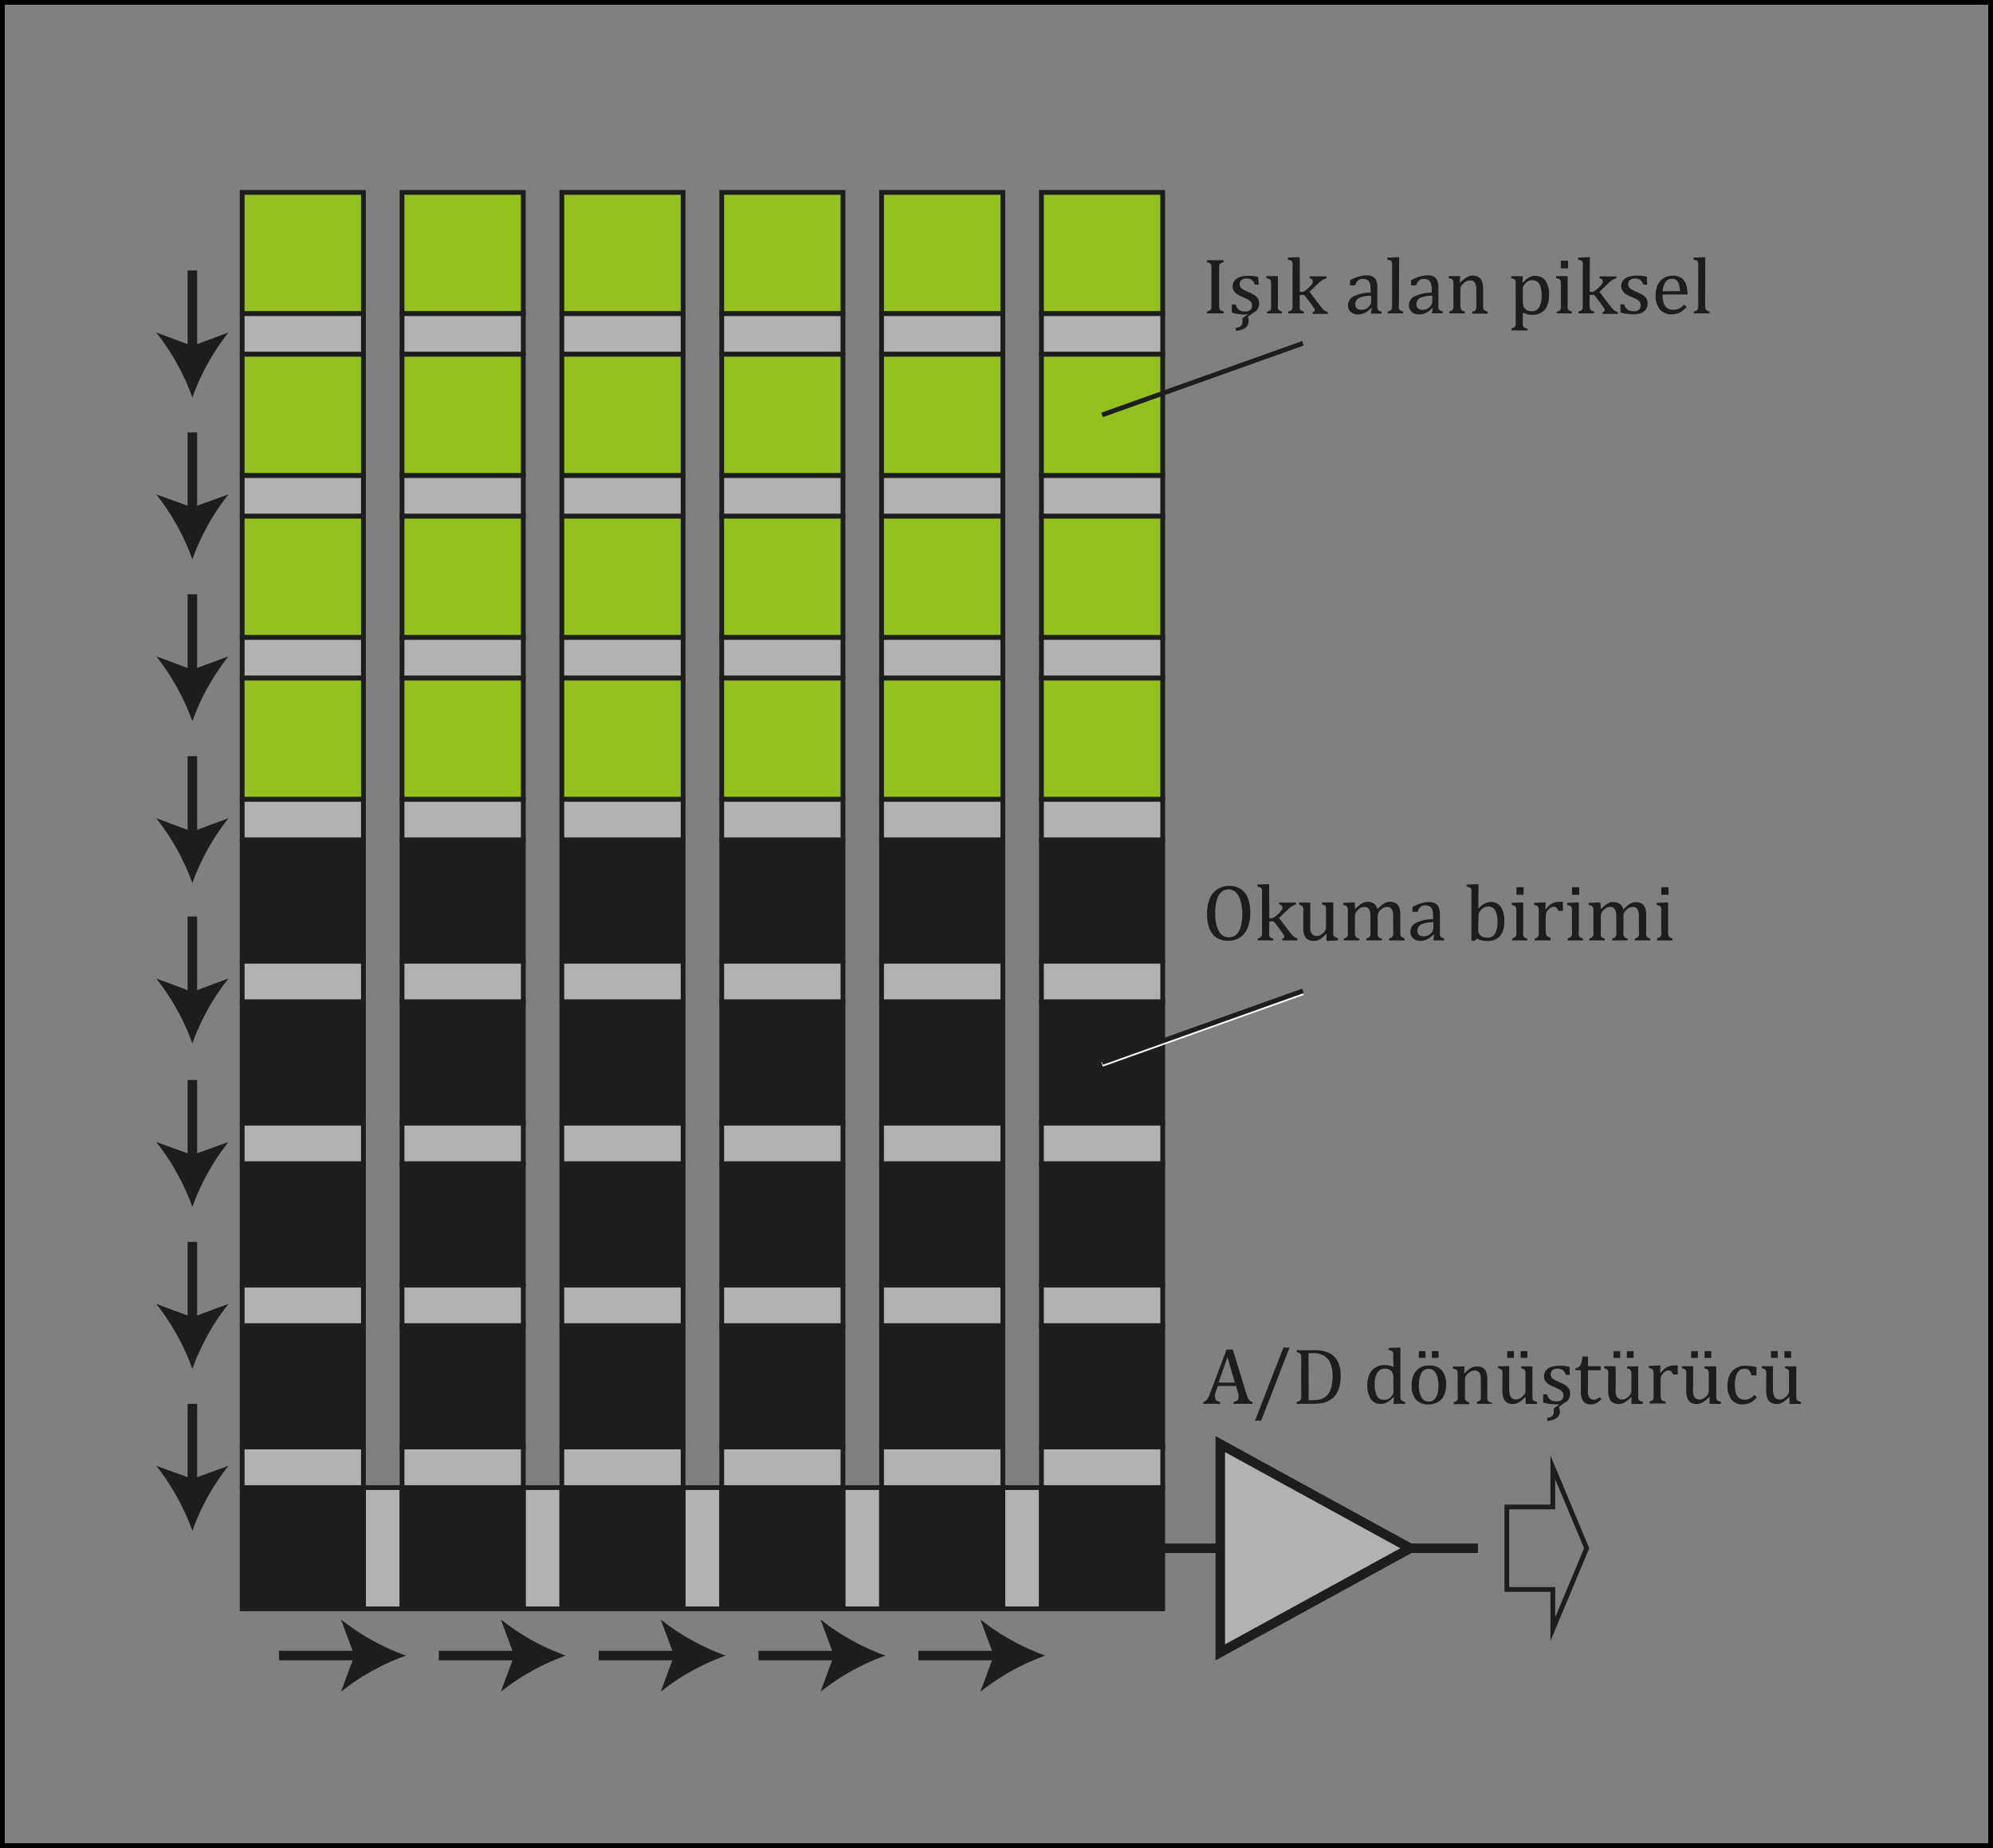 <svg id="katman_1" data-name="katman 1" xmlns="http://www.w3.org/2000/svg" viewBox="0 0 297.33 275.69"><rect x="0" y="0" width="297.33" height="275.69" fill="#808080" stroke="none"/><defs><style>.cls-1,.cls-5,.cls-8,.cls-9{fill:none;}.cls-1{stroke:#000;stroke-width:0.71px;}.cls-1,.cls-2,.cls-3,.cls-4,.cls-5,.cls-7,.cls-8,.cls-9{stroke-miterlimit:10;}.cls-2,.cls-7{fill:#b2b2b2;}.cls-2,.cls-3,.cls-4,.cls-5,.cls-7,.cls-8{stroke:#1d1d1b;}.cls-2,.cls-3,.cls-4,.cls-8,.cls-9{stroke-width:0.71px;}.cls-3{fill:#95c11f;}.cls-4,.cls-6{fill:#1d1d1b;}.cls-5,.cls-7{stroke-width:1.42px;}.cls-9{stroke:#fff;}</style></defs><title>Frame Transfer ccd (Kare Aktarım)</title><rect class="cls-1" x="0.35" y="0.35" width="296.62" height="274.98"/><rect class="cls-2" x="54.22" y="221.92" width="5.75" height="18.09"/><rect class="cls-2" x="78.07" y="221.92" width="5.75" height="18.09"/><rect class="cls-2" x="101.92" y="221.92" width="5.75" height="18.09"/><rect class="cls-2" x="125.76" y="221.92" width="5.75" height="18.09"/><rect class="cls-2" x="149.61" y="221.92" width="5.75" height="18.09"/><rect class="cls-3" x="36.13" y="28.7" width="18.09" height="18.09"/><rect class="cls-2" x="36.13" y="46.79" width="18.09" height="6.06"/><rect class="cls-3" x="36.13" y="52.85" width="18.09" height="18.09"/><rect class="cls-2" x="36.13" y="70.95" width="18.09" height="6.06"/><rect class="cls-3" x="36.13" y="77.01" width="18.09" height="18.09"/><rect class="cls-2" x="36.13" y="95.1" width="18.09" height="6.06"/><rect class="cls-3" x="36.13" y="101.16" width="18.09" height="18.09"/><rect class="cls-2" x="36.13" y="119.25" width="18.09" height="6.06"/><rect class="cls-4" x="36.13" y="125.31" width="18.09" height="18.09"/><rect class="cls-2" x="36.13" y="143.4" width="18.09" height="6.06"/><rect class="cls-4" x="36.13" y="149.46" width="18.09" height="18.09"/><rect class="cls-2" x="36.13" y="167.56" width="18.09" height="6.06"/><rect class="cls-4" x="36.13" y="173.61" width="18.09" height="18.09"/><rect class="cls-2" x="36.13" y="191.71" width="18.09" height="6.06"/><rect class="cls-4" x="36.13" y="197.77" width="18.09" height="18.09"/><rect class="cls-2" x="36.13" y="215.86" width="18.09" height="6.06"/><rect class="cls-4" x="36.13" y="221.92" width="18.09" height="18.09"/><rect class="cls-3" x="59.98" y="28.7" width="18.09" height="18.09"/><rect class="cls-2" x="59.98" y="46.79" width="18.09" height="6.06"/><rect class="cls-3" x="59.98" y="52.85" width="18.09" height="18.09"/><rect class="cls-2" x="59.98" y="70.95" width="18.09" height="6.06"/><rect class="cls-3" x="59.98" y="77.01" width="18.09" height="18.09"/><rect class="cls-2" x="59.98" y="95.1" width="18.09" height="6.06"/><rect class="cls-3" x="59.98" y="101.16" width="18.09" height="18.09"/><rect class="cls-2" x="59.98" y="119.25" width="18.09" height="6.06"/><rect class="cls-4" x="59.98" y="125.31" width="18.09" height="18.09"/><rect class="cls-2" x="59.98" y="143.4" width="18.09" height="6.06"/><rect class="cls-4" x="59.98" y="149.46" width="18.09" height="18.09"/><rect class="cls-2" x="59.98" y="167.56" width="18.09" height="6.06"/><rect class="cls-4" x="59.98" y="173.61" width="18.09" height="18.09"/><rect class="cls-2" x="59.98" y="191.71" width="18.09" height="6.06"/><rect class="cls-4" x="59.98" y="197.77" width="18.09" height="18.09"/><rect class="cls-2" x="59.98" y="215.86" width="18.09" height="6.06"/><rect class="cls-4" x="59.98" y="221.92" width="18.09" height="18.09"/><rect class="cls-3" x="83.82" y="28.7" width="18.09" height="18.09"/><rect class="cls-2" x="83.82" y="46.79" width="18.09" height="6.06"/><rect class="cls-3" x="83.82" y="52.85" width="18.09" height="18.09"/><rect class="cls-2" x="83.82" y="70.95" width="18.09" height="6.06"/><rect class="cls-3" x="83.82" y="77.01" width="18.09" height="18.09"/><rect class="cls-2" x="83.82" y="95.1" width="18.09" height="6.06"/><rect class="cls-3" x="83.82" y="101.16" width="18.09" height="18.09"/><rect class="cls-2" x="83.82" y="119.25" width="18.09" height="6.06"/><rect class="cls-4" x="83.82" y="125.31" width="18.09" height="18.09"/><rect class="cls-2" x="83.82" y="143.4" width="18.09" height="6.06"/><rect class="cls-4" x="83.82" y="149.46" width="18.09" height="18.09"/><rect class="cls-2" x="83.82" y="167.56" width="18.09" height="6.06"/><rect class="cls-4" x="83.82" y="173.61" width="18.09" height="18.09"/><rect class="cls-2" x="83.82" y="191.71" width="18.09" height="6.06"/><rect class="cls-4" x="83.82" y="197.77" width="18.09" height="18.09"/><rect class="cls-2" x="83.82" y="215.86" width="18.09" height="6.06"/><rect class="cls-4" x="83.82" y="221.92" width="18.09" height="18.09"/><rect class="cls-3" x="107.67" y="28.7" width="18.09" height="18.09"/><rect class="cls-2" x="107.67" y="46.79" width="18.09" height="6.06"/><rect class="cls-3" x="107.67" y="52.85" width="18.09" height="18.09"/><rect class="cls-2" x="107.67" y="70.95" width="18.09" height="6.06"/><rect class="cls-3" x="107.67" y="77.01" width="18.09" height="18.09"/><rect class="cls-2" x="107.67" y="95.1" width="18.09" height="6.06"/><rect class="cls-3" x="107.67" y="101.16" width="18.09" height="18.09"/><rect class="cls-2" x="107.67" y="119.25" width="18.09" height="6.06"/><rect class="cls-4" x="107.67" y="125.31" width="18.09" height="18.09"/><rect class="cls-2" x="107.67" y="143.4" width="18.09" height="6.06"/><rect class="cls-4" x="107.67" y="149.46" width="18.09" height="18.09"/><rect class="cls-2" x="107.67" y="167.56" width="18.09" height="6.06"/><rect class="cls-4" x="107.67" y="173.61" width="18.09" height="18.09"/><rect class="cls-2" x="107.67" y="191.71" width="18.09" height="6.06"/><rect class="cls-4" x="107.67" y="197.77" width="18.09" height="18.09"/><rect class="cls-2" x="107.67" y="215.86" width="18.09" height="6.06"/><rect class="cls-4" x="107.67" y="221.92" width="18.09" height="18.09"/><rect class="cls-3" x="131.52" y="28.7" width="18.09" height="18.09"/><rect class="cls-2" x="131.52" y="46.79" width="18.09" height="6.06"/><rect class="cls-3" x="131.52" y="52.85" width="18.09" height="18.09"/><rect class="cls-2" x="131.52" y="70.95" width="18.09" height="6.06"/><rect class="cls-3" x="131.52" y="77.01" width="18.09" height="18.09"/><rect class="cls-2" x="131.52" y="95.1" width="18.09" height="6.06"/><rect class="cls-3" x="131.52" y="101.16" width="18.09" height="18.09"/><rect class="cls-2" x="131.52" y="119.25" width="18.09" height="6.06"/><rect class="cls-4" x="131.52" y="125.31" width="18.09" height="18.09"/><rect class="cls-2" x="131.52" y="143.4" width="18.09" height="6.06"/><rect class="cls-4" x="131.52" y="149.46" width="18.09" height="18.09"/><rect class="cls-2" x="131.52" y="167.56" width="18.09" height="6.06"/><rect class="cls-4" x="131.52" y="173.61" width="18.09" height="18.09"/><rect class="cls-2" x="131.52" y="191.71" width="18.09" height="6.06"/><rect class="cls-4" x="131.52" y="197.77" width="18.09" height="18.09"/><rect class="cls-2" x="131.52" y="215.86" width="18.09" height="6.06"/><rect class="cls-4" x="131.52" y="221.92" width="18.09" height="18.09"/><rect class="cls-3" x="155.37" y="28.7" width="18.09" height="18.09"/><rect class="cls-2" x="155.37" y="46.79" width="18.09" height="6.06"/><rect class="cls-3" x="155.37" y="52.85" width="18.09" height="18.09"/><rect class="cls-2" x="155.37" y="70.95" width="18.09" height="6.06"/><rect class="cls-3" x="155.37" y="77.01" width="18.09" height="18.09"/><rect class="cls-2" x="155.37" y="95.1" width="18.09" height="6.06"/><rect class="cls-3" x="155.37" y="101.16" width="18.09" height="18.09"/><rect class="cls-2" x="155.37" y="119.25" width="18.09" height="6.06"/><rect class="cls-4" x="155.37" y="125.31" width="18.09" height="18.09"/><rect class="cls-2" x="155.37" y="143.4" width="18.09" height="6.06"/><rect class="cls-4" x="155.37" y="149.46" width="18.09" height="18.09"/><rect class="cls-2" x="155.37" y="167.56" width="18.09" height="6.06"/><rect class="cls-4" x="155.37" y="173.61" width="18.09" height="18.09"/><rect class="cls-2" x="155.37" y="191.71" width="18.09" height="6.06"/><rect class="cls-4" x="155.37" y="197.77" width="18.09" height="18.09"/><rect class="cls-2" x="155.37" y="215.86" width="18.09" height="6.06"/><rect class="cls-4" x="155.37" y="221.92" width="18.09" height="18.09"/><line class="cls-5" x1="28.7" y1="40.35" x2="28.7" y2="52.45"/><path class="cls-6" d="M1290.66,889a34.66,34.66,0,0,0-5.39-9.69l5.39,2,5.39-2A34.16,34.16,0,0,0,1290.66,889Z" transform="translate(-1261.96 -829.71)"/><line class="cls-5" x1="28.7" y1="64.5" x2="28.7" y2="76.6"/><path class="cls-6" d="M1290.66,913.15a34.66,34.66,0,0,0-5.39-9.69l5.39,1.95,5.39-1.95A34.16,34.16,0,0,0,1290.66,913.15Z" transform="translate(-1261.96 -829.71)"/><line class="cls-5" x1="28.7" y1="88.66" x2="28.7" y2="100.76"/><path class="cls-6" d="M1290.66,937.31a34.52,34.52,0,0,0-5.39-9.69l5.39,2,5.39-2A34,34,0,0,0,1290.66,937.31Z" transform="translate(-1261.96 -829.71)"/><line class="cls-5" x1="28.7" y1="112.81" x2="28.7" y2="124.91"/><path class="cls-6" d="M1290.66,961.46a34.52,34.52,0,0,0-5.39-9.69l5.39,2,5.39-2A34,34,0,0,0,1290.66,961.46Z" transform="translate(-1261.96 -829.71)"/><line class="cls-5" x1="28.7" y1="136.72" x2="28.7" y2="148.82"/><path class="cls-6" d="M1290.66,985.37a34.66,34.66,0,0,0-5.39-9.69l5.39,2,5.39-2A34.16,34.16,0,0,0,1290.66,985.37Z" transform="translate(-1261.96 -829.71)"/><line class="cls-5" x1="28.7" y1="161.11" x2="28.7" y2="173.21"/><path class="cls-6" d="M1290.66,1009.76a34.66,34.66,0,0,0-5.39-9.69l5.39,1.95,5.39-1.95A34.16,34.16,0,0,0,1290.66,1009.76Z" transform="translate(-1261.96 -829.71)"/><line class="cls-5" x1="28.7" y1="185.27" x2="28.7" y2="197.37"/><path class="cls-6" d="M1290.66,1033.92a34.72,34.72,0,0,0-5.39-9.7l5.39,2,5.39-2A34.22,34.22,0,0,0,1290.66,1033.92Z" transform="translate(-1261.96 -829.71)"/><line class="cls-5" x1="28.7" y1="209.42" x2="28.7" y2="221.52"/><path class="cls-6" d="M1290.66,1058.07a34.52,34.52,0,0,0-5.39-9.69l5.39,1.95,5.39-1.95A34,34,0,0,0,1290.66,1058.07Z" transform="translate(-1261.96 -829.71)"/><line class="cls-5" x1="41.62" y1="246.98" x2="53.72" y2="246.98"/><path class="cls-6" d="M1322.52,1076.69a34.41,34.41,0,0,0-9.69,5.39l2-5.39-2-5.39A34.16,34.16,0,0,0,1322.52,1076.69Z" transform="translate(-1261.96 -829.71)"/><line class="cls-5" x1="65.47" y1="246.98" x2="77.57" y2="246.98"/><path class="cls-6" d="M1346.37,1076.69a34.27,34.27,0,0,0-9.69,5.39l2-5.39-2-5.39A34,34,0,0,0,1346.37,1076.69Z" transform="translate(-1261.96 -829.71)"/><line class="cls-5" x1="89.32" y1="246.98" x2="101.42" y2="246.98"/><path class="cls-6" d="M1370.22,1076.69a34.27,34.27,0,0,0-9.69,5.39l2-5.39-2-5.39A34,34,0,0,0,1370.22,1076.69Z" transform="translate(-1261.96 -829.71)"/><line class="cls-5" x1="113.16" y1="246.98" x2="125.26" y2="246.98"/><path class="cls-6" d="M1394.06,1076.69a34.41,34.41,0,0,0-9.69,5.39l2-5.39-2-5.39A34.16,34.16,0,0,0,1394.06,1076.69Z" transform="translate(-1261.96 -829.71)"/><line class="cls-5" x1="137.01" y1="246.98" x2="149.11" y2="246.98"/><path class="cls-6" d="M1417.91,1076.69a34.41,34.41,0,0,0-9.69,5.39l2-5.39-2-5.39A34.16,34.16,0,0,0,1417.91,1076.69Z" transform="translate(-1261.96 -829.71)"/><line class="cls-5" x1="164.41" y1="230.97" x2="220.49" y2="230.97"/><polygon class="cls-7" points="182.05 215.43 182.05 246.5 210.39 230.97 182.05 215.43"/><polygon class="cls-8" points="236.71 230.97 231.66 218.89 231.66 224.81 224.8 224.81 224.8 237.12 231.66 237.12 231.66 243.04 236.71 230.97"/><line class="cls-8" x1="164.41" y1="61.9" x2="194.38" y2="51.21"/><line class="cls-9" x1="164.41" y1="158.78" x2="194.38" y2="148.09"/><line class="cls-8" x1="164.41" y1="158.51" x2="194.38" y2="147.82"/><path class="cls-6" d="M1443.85,875c0,.26,0,.45,0,.57a.9.9,0,0,0,.09.29.42.42,0,0,0,.18.17,1.3,1.3,0,0,0,.39.14v.29h-2.47v-.29a1.38,1.38,0,0,0,.49-.2.64.64,0,0,0,.16-.33,4.54,4.54,0,0,0,0-.64V870a4.07,4.07,0,0,0,0-.59.7.7,0,0,0-.1-.29.4.4,0,0,0-.18-.16,1.84,1.84,0,0,0-.38-.14v-.29h2.47v.29a1.68,1.68,0,0,0-.37.13.47.47,0,0,0-.18.16.66.66,0,0,0-.1.29,4.33,4.33,0,0,0,0,.6Z" transform="translate(-1261.96 -829.71)"/><path class="cls-6" d="M1449.74,872.18h-.57a1.58,1.58,0,0,0-.3-.55.89.89,0,0,0-.4-.28,1.45,1.45,0,0,0-.54-.09,1.2,1.2,0,0,0-.75.22.72.72,0,0,0-.28.6.88.88,0,0,0,.11.45,1.12,1.12,0,0,0,.35.33,6.3,6.3,0,0,0,.82.4,5.57,5.57,0,0,1,.93.48,1.87,1.87,0,0,1,.51.5,1.27,1.27,0,0,1,.18.69,1.68,1.68,0,0,1-.22.89,1.42,1.42,0,0,1-.65.55l-.81.6a1.25,1.25,0,0,1,.1.31,1.48,1.48,0,0,1,0,.35,1.17,1.17,0,0,1-.48,1,2.56,2.56,0,0,1-1.37.42l-.08-.43a1.52,1.52,0,0,0,.61-.18.67.67,0,0,0,.32-.3.93.93,0,0,0,.09-.42,1,1,0,0,0,0-.3v-.24l.87-.6a3.74,3.74,0,0,1-.54.05,5.8,5.8,0,0,1-1-.08,9.18,9.18,0,0,1-.91-.19v-1.22h.58a1.43,1.43,0,0,0,.47.78,1.34,1.34,0,0,0,.85.24,1.84,1.84,0,0,0,.41,0,1,1,0,0,0,.36-.15.78.78,0,0,0,.26-.28.93.93,0,0,0,.09-.44.85.85,0,0,0-.12-.48,1,1,0,0,0-.36-.34,5.07,5.07,0,0,0-.87-.42,5.46,5.46,0,0,1-.85-.44,1.53,1.53,0,0,1-.51-.5,1.23,1.23,0,0,1-.18-.68,1.32,1.32,0,0,1,.26-.83,1.52,1.52,0,0,1,.75-.54,3.12,3.12,0,0,1,1.15-.19,6.06,6.06,0,0,1,.75,0,7.36,7.36,0,0,1,.91.15Z" transform="translate(-1261.96 -829.71)"/><path class="cls-6" d="M1451,876.21a1.2,1.2,0,0,0,.32-.12.4.4,0,0,0,.17-.15.69.69,0,0,0,.1-.28,3,3,0,0,0,0-.61V872.5c0-.25,0-.45,0-.6a1.07,1.07,0,0,0-.08-.37.5.5,0,0,0-.22-.21,1.79,1.79,0,0,0-.41-.11v-.31l1.37,0h.36V875a3.79,3.79,0,0,0,0,.7.64.64,0,0,0,.18.3,1.41,1.41,0,0,0,.43.17v.29H1451Z" transform="translate(-1261.96 -829.71)"/><path class="cls-6" d="M1455.87,873.24h.18a1.32,1.32,0,0,0,.32,0,1.79,1.79,0,0,0,.32-.18c.12-.09.28-.23.5-.43a5.08,5.08,0,0,0,.41-.42,1.45,1.45,0,0,0,.19-.33.67.67,0,0,0,0-.24.37.37,0,0,0-.1-.28.72.72,0,0,0-.36-.13v-.29h2.53v.29a1.63,1.63,0,0,0-.58.24,3.68,3.68,0,0,0-.62.49l-1.35,1.28,1.69,2.2a2.73,2.73,0,0,0,.53.57,1.14,1.14,0,0,0,.51.24v.29h-2.25v-.29a.54.54,0,0,0,.23-.06.19.19,0,0,0,.07-.17.47.47,0,0,0,0-.17.8.8,0,0,0-.13-.23l-.36-.51-.7-.94a2.89,2.89,0,0,0-.29-.35.45.45,0,0,0-.17-.11.65.65,0,0,0-.26,0h-.32V875a3.79,3.79,0,0,0,0,.7.51.51,0,0,0,.18.3,1.41,1.41,0,0,0,.43.17v.29h-2.32v-.29a1.4,1.4,0,0,0,.4-.15.54.54,0,0,0,.17-.2,1.61,1.61,0,0,0,.07-.31c0-.13,0-.3,0-.51v-4.91c0-.37,0-.63,0-.78a1.85,1.85,0,0,0,0-.38.6.6,0,0,0-.1-.24.45.45,0,0,0-.19-.14,1.7,1.7,0,0,0-.41-.11v-.3l1.41-.06h.36Z" transform="translate(-1261.96 -829.71)"/><path class="cls-6" d="M1466.62,875.66l-.08,0a3.65,3.65,0,0,1-1,.74,2.25,2.25,0,0,1-1,.22,1.66,1.66,0,0,1-.78-.18,1.15,1.15,0,0,1-.52-.48,1.49,1.49,0,0,1,.66-2.05,6,6,0,0,1,2.54-.54V873a3.41,3.41,0,0,0-.11-1,.94.94,0,0,0-.37-.52,1.25,1.25,0,0,0-.68-.16,1.07,1.07,0,0,0-.73.24,1.41,1.41,0,0,0-.42.72h-.77v-.76a7.65,7.65,0,0,1,.94-.43,4.25,4.25,0,0,1,.75-.22,3.84,3.84,0,0,1,.76-.08,2,2,0,0,1,.93.18,1.22,1.22,0,0,1,.53.57,2.81,2.81,0,0,1,.18,1.15v2.65a3,3,0,0,0,0,.33,1,1,0,0,0,.08.24.47.47,0,0,0,.18.16,1.5,1.5,0,0,0,.37.13v.29h-1.61Zm-.1-1.83a4.07,4.07,0,0,0-1.78.32,1,1,0,0,0-.59.92.89.89,0,0,0,.14.52.71.71,0,0,0,.33.27,1.45,1.45,0,0,0,.49.07,1.34,1.34,0,0,0,.72-.19,1.41,1.41,0,0,0,.51-.49,1.15,1.15,0,0,0,.18-.59Z" transform="translate(-1261.96 -829.71)"/><path class="cls-6" d="M1470.66,875a3.56,3.56,0,0,0,0,.7.51.51,0,0,0,.18.3,1.3,1.3,0,0,0,.43.17v.29H1469v-.29a1.49,1.49,0,0,0,.41-.15.51.51,0,0,0,.16-.2,1.1,1.1,0,0,0,.07-.31,3.71,3.71,0,0,0,0-.51v-4.91c0-.37,0-.63,0-.78a1.92,1.92,0,0,0,0-.38.6.6,0,0,0-.11-.24.37.37,0,0,0-.18-.14,1.86,1.86,0,0,0-.41-.11v-.3l1.41-.06h.35Z" transform="translate(-1261.96 -829.71)"/><path class="cls-6" d="M1475.74,875.66l-.09,0a3.65,3.65,0,0,1-1,.74,2.17,2.17,0,0,1-1,.22,1.63,1.63,0,0,1-.78-.18,1.15,1.15,0,0,1-.52-.48,1.35,1.35,0,0,1-.19-.73,1.46,1.46,0,0,1,.85-1.32,6,6,0,0,1,2.54-.54V873a3,3,0,0,0-.12-1,.89.89,0,0,0-.37-.52,1.19,1.19,0,0,0-.67-.16,1.07,1.07,0,0,0-.73.24,1.41,1.41,0,0,0-.42.72h-.77v-.76a7,7,0,0,1,.94-.43,4.25,4.25,0,0,1,.75-.22,3.84,3.84,0,0,1,.76-.08,2.05,2.05,0,0,1,.93.18,1.27,1.27,0,0,1,.53.57,3,3,0,0,1,.17,1.15v2c0,.29,0,.49,0,.61a1.69,1.69,0,0,0,0,.33.67.67,0,0,0,.09.24.52.52,0,0,0,.17.16,1.62,1.62,0,0,0,.38.13v.29h-1.61Zm-.1-1.83a4,4,0,0,0-1.78.32,1,1,0,0,0-.59.92.89.89,0,0,0,.13.52.73.73,0,0,0,.34.27,1.45,1.45,0,0,0,.49.07,1.36,1.36,0,0,0,.72-.19,1.41,1.41,0,0,0,.51-.49,1.15,1.15,0,0,0,.18-.59Z" transform="translate(-1261.96 -829.71)"/><path class="cls-6" d="M1483.92,876.5h-2.31v-.29a1.47,1.47,0,0,0,.33-.12.4.4,0,0,0,.17-.15.69.69,0,0,0,.1-.29,2.88,2.88,0,0,0,0-.59v-1.54c0-.27,0-.52,0-.74a5.12,5.12,0,0,0-.08-.55,1,1,0,0,0-.14-.33.91.91,0,0,0-.18-.21,1.19,1.19,0,0,0-.25-.13,1.27,1.27,0,0,0-.37,0,1.08,1.08,0,0,0-.44.09,2.29,2.29,0,0,0-.45.31,1.94,1.94,0,0,0-.36.44,1.15,1.15,0,0,0-.11.5V875a3.56,3.56,0,0,0,.05.7.51.51,0,0,0,.18.3,1.41,1.41,0,0,0,.43.17v.29h-2.3v-.29a1.3,1.3,0,0,0,.33-.12.38.38,0,0,0,.16-.15.68.68,0,0,0,.11-.28,4.05,4.05,0,0,0,0-.61V872.5c0-.25,0-.45,0-.6a.75.75,0,0,0-.08-.37.47.47,0,0,0-.21-.21,2,2,0,0,0-.41-.11v-.31l1.37,0h.36l-.07.95.09,0a4.79,4.79,0,0,1,.7-.63,2,2,0,0,1,.54-.29,1.56,1.56,0,0,1,.57-.1,2,2,0,0,1,.57.07,1.4,1.4,0,0,1,.44.22,1.26,1.26,0,0,1,.31.38,1.9,1.9,0,0,1,.19.54,4.54,4.54,0,0,1,.06.81V875c0,.27,0,.46,0,.58a.78.78,0,0,0,.08.28.46.46,0,0,0,.17.17,1.65,1.65,0,0,0,.39.14Z" transform="translate(-1261.96 -829.71)"/><path class="cls-6" d="M1489.14,876.33v1.23a3.85,3.85,0,0,0,0,.57.76.76,0,0,0,.09.3.52.52,0,0,0,.19.17,1.52,1.52,0,0,0,.41.13V879h-2.39v-.29a2.14,2.14,0,0,0,.34-.12.46.46,0,0,0,.21-.18,1.12,1.12,0,0,0,.09-.32c0-.14,0-.32,0-.55v-5c0-.28,0-.48,0-.6a1.08,1.08,0,0,0,0-.29.47.47,0,0,0-.1-.2.41.41,0,0,0-.18-.12,1.82,1.82,0,0,0-.38-.11v-.31l1.38,0h.36l-.08.95.09,0a6.1,6.1,0,0,1,.57-.54,3,3,0,0,1,.44-.28,2.07,2.07,0,0,1,.43-.16,2.12,2.12,0,0,1,.44,0,1.73,1.73,0,0,1,1.49.72,3.59,3.59,0,0,1,.52,2.12,4.08,4.08,0,0,1-.29,1.62,2.1,2.1,0,0,1-.86,1,2.55,2.55,0,0,1-1.33.34,3.67,3.67,0,0,1-.78-.08A3.82,3.82,0,0,1,1489.14,876.33Zm0-1.94a3.87,3.87,0,0,0,.07.87,1,1,0,0,0,.25.49,1.1,1.1,0,0,0,.42.29,1.89,1.89,0,0,0,.64.09,1.15,1.15,0,0,0,1.07-.59,3.35,3.35,0,0,0,.36-1.73c0-1.54-.45-2.3-1.34-2.3a1.42,1.42,0,0,0-.57.1,1.55,1.55,0,0,0-.47.33,1.39,1.39,0,0,0-.33.45,1,1,0,0,0-.1.46Z" transform="translate(-1261.96 -829.71)"/><path class="cls-6" d="M1494.23,876.21a1.2,1.2,0,0,0,.32-.12.4.4,0,0,0,.17-.15.69.69,0,0,0,.1-.28,3,3,0,0,0,0-.61V872.5c0-.25,0-.45,0-.6a1.07,1.07,0,0,0-.08-.37.5.5,0,0,0-.22-.21,1.79,1.79,0,0,0-.41-.11v-.31l1.37,0h.36V875a3.79,3.79,0,0,0,0,.7.57.57,0,0,0,.18.3,1.41,1.41,0,0,0,.43.17v.29h-2.29Zm1.67-7.61v1.14h-1.08V868.6Z" transform="translate(-1261.96 -829.71)"/><path class="cls-6" d="M1499.12,873.24h.19a1.32,1.32,0,0,0,.32,0,1.79,1.79,0,0,0,.32-.18c.12-.09.28-.23.5-.43a5.08,5.08,0,0,0,.41-.42,1.45,1.45,0,0,0,.19-.33.67.67,0,0,0,0-.24.37.37,0,0,0-.1-.28.76.76,0,0,0-.36-.13v-.29h2.53v.29a1.63,1.63,0,0,0-.58.24,3.68,3.68,0,0,0-.62.49l-1.35,1.28,1.68,2.2a3,3,0,0,0,.54.57,1.14,1.14,0,0,0,.51.24v.29h-2.25v-.29a.54.54,0,0,0,.23-.06.19.19,0,0,0,.07-.17.47.47,0,0,0,0-.17,1.14,1.14,0,0,0-.13-.23l-.36-.51-.7-.94a2.89,2.89,0,0,0-.29-.35.45.45,0,0,0-.17-.11.65.65,0,0,0-.26,0h-.33V875a3.56,3.56,0,0,0,.05.7.51.51,0,0,0,.18.3,1.41,1.41,0,0,0,.43.17v.29h-2.32v-.29a1.4,1.4,0,0,0,.4-.15.54.54,0,0,0,.17-.2,1.61,1.61,0,0,0,.07-.31c0-.13,0-.3,0-.51v-4.91c0-.37,0-.63,0-.78a1.85,1.85,0,0,0,0-.38.6.6,0,0,0-.1-.24.45.45,0,0,0-.19-.14,1.7,1.7,0,0,0-.41-.11v-.3l1.41-.06h.35Z" transform="translate(-1261.96 -829.71)"/><path class="cls-6" d="M1507.69,872.18h-.56a1.77,1.77,0,0,0-.31-.55.86.86,0,0,0-.39-.28,1.47,1.47,0,0,0-.55-.09,1.24,1.24,0,0,0-.75.22.74.74,0,0,0-.27.6.79.79,0,0,0,.11.45,1.08,1.08,0,0,0,.34.33,6.61,6.61,0,0,0,.83.4,5.41,5.41,0,0,1,.92.48,1.63,1.63,0,0,1,.51.5,1.27,1.27,0,0,1,.19.69,1.79,1.79,0,0,1-.16.77,1.34,1.34,0,0,1-.45.52,2,2,0,0,1-.68.29,3.85,3.85,0,0,1-.86.09,6,6,0,0,1-1-.08,8.43,8.43,0,0,1-.9-.19v-1.22h.57a1.49,1.49,0,0,0,.47.78,1.37,1.37,0,0,0,.86.24,1.9,1.9,0,0,0,.41,0,1.14,1.14,0,0,0,.36-.15.68.68,0,0,0,.25-.28.92.92,0,0,0,.1-.44.85.85,0,0,0-.12-.48,1.08,1.08,0,0,0-.36-.34,6,6,0,0,0-.87-.42,5.62,5.62,0,0,1-.86-.44,1.59,1.59,0,0,1-.5-.5,1.16,1.16,0,0,1-.19-.68,1.39,1.39,0,0,1,.26-.83,1.62,1.62,0,0,1,.75-.54,3.17,3.17,0,0,1,1.16-.19,6.06,6.06,0,0,1,.75,0,7,7,0,0,1,.9.15Z" transform="translate(-1261.96 -829.71)"/><path class="cls-6" d="M1513.6,875.51a5.7,5.7,0,0,1-.68.61,2.49,2.49,0,0,1-.69.35,2.72,2.72,0,0,1-.83.13,2.27,2.27,0,0,1-1.82-.73,3.2,3.2,0,0,1-.62-2.13,3.61,3.61,0,0,1,.32-1.55,2.42,2.42,0,0,1,.89-1,2.49,2.49,0,0,1,1.34-.36,2.32,2.32,0,0,1,1,.19,1.64,1.64,0,0,1,.67.51,2.72,2.72,0,0,1,.39.82,5.44,5.44,0,0,1,.15,1.29H1510v.11a3.84,3.84,0,0,0,.15,1.16,1.54,1.54,0,0,0,.51.74,1.51,1.51,0,0,0,.93.27,2,2,0,0,0,.86-.18,2.64,2.64,0,0,0,.77-.59Zm-1-2.38a4.38,4.38,0,0,0-.16-1,1.2,1.2,0,0,0-.37-.61.91.91,0,0,0-.64-.22,1.13,1.13,0,0,0-1,.49,2.56,2.56,0,0,0-.42,1.38Z" transform="translate(-1261.96 -829.71)"/><path class="cls-6" d="M1516.34,875a3.56,3.56,0,0,0,.05.7.51.51,0,0,0,.18.3,1.3,1.3,0,0,0,.43.17v.29h-2.33v-.29a1.49,1.49,0,0,0,.41-.15.51.51,0,0,0,.16-.2,1.1,1.1,0,0,0,.07-.31,3.71,3.71,0,0,0,0-.51v-4.91c0-.37,0-.63,0-.78a1.92,1.92,0,0,0,0-.38.6.6,0,0,0-.11-.24.37.37,0,0,0-.18-.14,1.86,1.86,0,0,0-.41-.11v-.3l1.41-.06h.35Z" transform="translate(-1261.96 -829.71)"/><path class="cls-6" d="M1445.18,970.05a3.31,3.31,0,0,1-1.28-.23,2.48,2.48,0,0,1-1-.72,3.51,3.51,0,0,1-.64-1.25,6.52,6.52,0,0,1-.22-1.82,5.69,5.69,0,0,1,.4-2.25,3,3,0,0,1,2.86-1.91,3.13,3.13,0,0,1,1.75.46,2.71,2.71,0,0,1,1.07,1.35,5.85,5.85,0,0,1,.36,2.18,5.68,5.68,0,0,1-.41,2.31,3,3,0,0,1-1.15,1.41A3.16,3.16,0,0,1,1445.18,970.05Zm-1.92-4.19a5.75,5.75,0,0,0,.52,2.74,1.67,1.67,0,0,0,1.53.94,1.57,1.57,0,0,0,1.09-.41,2.48,2.48,0,0,0,.66-1.19,6.75,6.75,0,0,0,.23-1.84A7.35,7.35,0,0,0,1447,964a2.54,2.54,0,0,0-.72-1.23,1.59,1.59,0,0,0-1-.38,1.57,1.57,0,0,0-.91.25,2,2,0,0,0-.63.7,3.84,3.84,0,0,0-.36,1.1A7.91,7.91,0,0,0,1443.26,965.86Z" transform="translate(-1261.96 -829.71)"/><path class="cls-6" d="M1451.32,966.7h.19a.93.93,0,0,0,.32-.05,1.26,1.26,0,0,0,.32-.17c.12-.09.28-.23.5-.43a5,5,0,0,0,.41-.43,1.22,1.22,0,0,0,.19-.32.69.69,0,0,0,0-.25.33.33,0,0,0-.11-.27.67.67,0,0,0-.35-.14v-.28h2.53v.28a2,2,0,0,0-.58.24,4.29,4.29,0,0,0-.63.5l-1.34,1.27,1.68,2.21a3.39,3.39,0,0,0,.53.57,1.36,1.36,0,0,0,.52.24V970h-2.25v-.29a.45.45,0,0,0,.23-.07.17.17,0,0,0,.07-.16.57.57,0,0,0,0-.18,2.21,2.21,0,0,0-.13-.23l-.37-.51-.69-.93a3,3,0,0,0-.29-.35.57.57,0,0,0-.18-.12.81.81,0,0,0-.25,0h-.33v1.4a3.49,3.49,0,0,0,0,.7.48.48,0,0,0,.18.3,1.17,1.17,0,0,0,.43.18V970h-2.33v-.29a1.11,1.11,0,0,0,.41-.16.51.51,0,0,0,.17-.19,1.61,1.61,0,0,0,.07-.31c0-.13,0-.3,0-.52v-4.9c0-.38,0-.64,0-.79a1.84,1.84,0,0,0,0-.37.65.65,0,0,0-.1-.25.72.72,0,0,0-.19-.14,1.84,1.84,0,0,0-.41-.1v-.31l1.41-.06h.35Z" transform="translate(-1261.96 -829.71)"/><path class="cls-6" d="M1455.77,964.36h1.67v3a7,7,0,0,0,0,1,1.45,1.45,0,0,0,.16.54,1,1,0,0,0,.3.31,1,1,0,0,0,.53.12,1.07,1.07,0,0,0,.43-.09,1.74,1.74,0,0,0,.45-.31,1.37,1.37,0,0,0,.36-.43,1,1,0,0,0,.11-.51v-2.19a3.49,3.49,0,0,0,0-.51,1.46,1.46,0,0,0,0-.27.69.69,0,0,0-.1-.17.5.5,0,0,0-.16-.11,1.47,1.47,0,0,0-.33-.12v-.28h1.67v4c0,.3,0,.52,0,.65a.89.89,0,0,0,.07.32.49.49,0,0,0,.19.19,1.38,1.38,0,0,0,.43.13V970l-1.34.06h-.35l0-1-.09,0a3.92,3.92,0,0,1-.93.78,1.82,1.82,0,0,1-.88.24,1.66,1.66,0,0,1-.88-.21,1.31,1.31,0,0,1-.52-.63,3.31,3.31,0,0,1-.17-1.18v-2.21a3.48,3.48,0,0,0,0-.68.53.53,0,0,0-.14-.29,1.09,1.09,0,0,0-.47-.21Z" transform="translate(-1261.96 -829.71)"/><path class="cls-6" d="M1464.12,965.26l.08,0a7.62,7.62,0,0,1,.57-.53,2.46,2.46,0,0,1,.44-.28,1.45,1.45,0,0,1,.4-.16,1.7,1.7,0,0,1,1.33.22,1.38,1.38,0,0,1,.51.83,7.25,7.25,0,0,1,.71-.66,2.12,2.12,0,0,1,.56-.32,1.54,1.54,0,0,1,.61-.12,1.76,1.76,0,0,1,.68.12,1.11,1.11,0,0,1,.48.35,1.54,1.54,0,0,1,.28.59,4.06,4.06,0,0,1,.1,1v2.2c0,.3,0,.51,0,.62a.71.71,0,0,0,.09.26.38.38,0,0,0,.17.16,1.14,1.14,0,0,0,.37.14V970h-2.3v-.29a2.23,2.23,0,0,0,.33-.12.57.57,0,0,0,.16-.15.73.73,0,0,0,.11-.29,4,4,0,0,0,0-.59V967c0-.33,0-.6,0-.82a2.72,2.72,0,0,0-.08-.52.84.84,0,0,0-.14-.3,1.12,1.12,0,0,0-.17-.2.92.92,0,0,0-.24-.13,1.19,1.19,0,0,0-.36,0,1,1,0,0,0-.43.09,1.61,1.61,0,0,0-.44.32,1.57,1.57,0,0,0-.35.45,1.22,1.22,0,0,0-.1.53v2.13a4.18,4.18,0,0,0,0,.62,1,1,0,0,0,.08.26.44.44,0,0,0,.17.16,1.22,1.22,0,0,0,.38.14V970h-2.31v-.29a1.86,1.86,0,0,0,.33-.12.61.61,0,0,0,.17-.15.74.74,0,0,0,.1-.29,2.94,2.94,0,0,0,0-.59V967c0-.35,0-.63,0-.85a2.62,2.62,0,0,0-.09-.52.92.92,0,0,0-.16-.33.79.79,0,0,0-.19-.18.64.64,0,0,0-.24-.1,1.39,1.39,0,0,0-.3,0,.88.88,0,0,0-.45.11,1.65,1.65,0,0,0-.43.31,1.42,1.42,0,0,0-.33.43,1,1,0,0,0-.12.48v2.19c0,.23,0,.4,0,.51a.9.9,0,0,0,.06.28.35.35,0,0,0,.09.16.83.83,0,0,0,.17.12l.33.11V970h-2.3v-.29a2,2,0,0,0,.32-.12.8.8,0,0,0,.17-.15.75.75,0,0,0,.1-.28,4.05,4.05,0,0,0,0-.61V966c0-.25,0-.45,0-.61a.74.74,0,0,0-.08-.36.47.47,0,0,0-.21-.21,2,2,0,0,0-.41-.11v-.31l1.37-.06h.36Z" transform="translate(-1261.96 -829.71)"/><path class="cls-6" d="M1475.9,969.12l-.08,0a3.65,3.65,0,0,1-1,.74,2.23,2.23,0,0,1-.95.21,1.67,1.67,0,0,1-.79-.17,1.23,1.23,0,0,1-.52-.49,1.43,1.43,0,0,1-.18-.72,1.45,1.45,0,0,1,.84-1.32,6,6,0,0,1,2.54-.54v-.38a3.19,3.19,0,0,0-.11-1,1,1,0,0,0-.37-.51,1.22,1.22,0,0,0-.68-.16,1.07,1.07,0,0,0-.73.24,1.41,1.41,0,0,0-.42.72h-.77V965c.38-.19.69-.33.94-.43a5.26,5.26,0,0,1,.75-.21,3.22,3.22,0,0,1,.76-.08,2,2,0,0,1,.93.18,1.18,1.18,0,0,1,.53.57,2.78,2.78,0,0,1,.18,1.15v2.65a3,3,0,0,0,0,.33.67.67,0,0,0,.09.24.44.44,0,0,0,.17.16,1.5,1.5,0,0,0,.37.13V970h-1.6Zm-.1-1.83a4.09,4.09,0,0,0-1.78.31,1,1,0,0,0-.59.92.9.9,0,0,0,.14.53.69.69,0,0,0,.34.27,1.56,1.56,0,0,0,1.21-.12,1.56,1.56,0,0,0,.5-.49,1.16,1.16,0,0,0,.18-.6Z" transform="translate(-1261.96 -829.71)"/><path class="cls-6" d="M1482.5,965.28h0a5.53,5.53,0,0,1,.68-.62,2,2,0,0,1,.56-.29,1.91,1.91,0,0,1,.64-.11,1.84,1.84,0,0,1,1.08.32,2.21,2.21,0,0,1,.69,1,4.51,4.51,0,0,1,.24,1.57,4.06,4.06,0,0,1-.29,1.61,2.12,2.12,0,0,1-.86,1,2.57,2.57,0,0,1-1.33.33,3.57,3.57,0,0,1-.82-.08,3.5,3.5,0,0,1-.81-.27l-.41.35-.4-.09v-6.37c0-.38,0-.64,0-.79a1.84,1.84,0,0,0,0-.37.65.65,0,0,0-.1-.25.86.86,0,0,0-.18-.14,2.15,2.15,0,0,0-.42-.1v-.31l1.42-.06h.35Zm0,2.57a4.67,4.67,0,0,0,0,.72,1.27,1.27,0,0,0,.13.44,1.08,1.08,0,0,0,.29.32.93.93,0,0,0,.41.2,2,2,0,0,0,.51.06A1.2,1.2,0,0,0,1485,969a3.33,3.33,0,0,0,.36-1.73,3.63,3.63,0,0,0-.33-1.74,1.08,1.08,0,0,0-1-.58,1.42,1.42,0,0,0-.57.1,1.64,1.64,0,0,0-.47.32,1.83,1.83,0,0,0-.34.43,1.06,1.06,0,0,0-.1.48Z" transform="translate(-1261.96 -829.71)"/><path class="cls-6" d="M1487.59,969.67a1.69,1.69,0,0,0,.32-.12.61.61,0,0,0,.17-.15.75.75,0,0,0,.1-.28,3,3,0,0,0,0-.61V966c0-.25,0-.45,0-.61a1.07,1.07,0,0,0-.08-.36.5.5,0,0,0-.22-.21,1.83,1.83,0,0,0-.4-.11v-.31l1.36-.06h.36v4.19a2.86,2.86,0,0,0,0,.7.52.52,0,0,0,.17.3,1.26,1.26,0,0,0,.43.18V970h-2.29Zm1.67-7.61v1.14h-1.07v-1.14Z" transform="translate(-1261.96 -829.71)"/><path class="cls-6" d="M1492.5,965.33l.09,0a4.49,4.49,0,0,1,.59-.62,2.29,2.29,0,0,1,.6-.35,2,2,0,0,1,.72-.12,5.85,5.85,0,0,1,.62,0v1.35h-.66a1.66,1.66,0,0,0-.3-.46.61.61,0,0,0-.44-.14.84.84,0,0,0-.42.12,1.63,1.63,0,0,0-.4.36,1.21,1.21,0,0,0-.26.44,1.38,1.38,0,0,0-.08.48v2a2.5,2.5,0,0,0,.07.74.55.55,0,0,0,.21.3,1.26,1.26,0,0,0,.45.14V970h-2.36v-.29a2,2,0,0,0,.32-.12.57.57,0,0,0,.16-.15.61.61,0,0,0,.11-.28,4.4,4.4,0,0,0,0-.61V966c0-.25,0-.45,0-.61a.74.74,0,0,0-.08-.36.53.53,0,0,0-.21-.21,2,2,0,0,0-.41-.11v-.31l1.37-.06h.36Z" transform="translate(-1261.96 -829.71)"/><path class="cls-6" d="M1495.88,969.67a1.59,1.59,0,0,0,.33-.12.57.57,0,0,0,.16-.15.74.74,0,0,0,.11-.28,4.05,4.05,0,0,0,0-.61V966c0-.25,0-.45,0-.61a.86.86,0,0,0-.09-.36.43.43,0,0,0-.21-.21,2,2,0,0,0-.41-.11v-.31l1.37-.06h.36v4.19a3.72,3.72,0,0,0,0,.7.48.48,0,0,0,.18.3,1.17,1.17,0,0,0,.43.18V970h-2.3Zm1.68-7.61v1.14h-1.08v-1.14Z" transform="translate(-1261.96 -829.71)"/><path class="cls-6" d="M1500.8,965.26l.08,0c.24-.23.43-.41.58-.53a2.46,2.46,0,0,1,.44-.28,1.53,1.53,0,0,1,.39-.16,1.65,1.65,0,0,1,.38,0,1.55,1.55,0,0,1,.95.27,1.38,1.38,0,0,1,.51.83,8.44,8.44,0,0,1,.72-.66,2.07,2.07,0,0,1,.55-.32,1.59,1.59,0,0,1,.62-.12,1.71,1.71,0,0,1,.67.12,1.11,1.11,0,0,1,.48.35,1.55,1.55,0,0,1,.29.59,4.14,4.14,0,0,1,.09,1v2.2a4.18,4.18,0,0,0,0,.62.71.71,0,0,0,.09.26.35.35,0,0,0,.16.16,1.22,1.22,0,0,0,.38.14V970h-2.31v-.29a1.59,1.59,0,0,0,.33-.12.61.61,0,0,0,.17-.15.74.74,0,0,0,.1-.29,2.94,2.94,0,0,0,0-.59V967c0-.33,0-.6,0-.82a2.62,2.62,0,0,0-.09-.52.84.84,0,0,0-.13-.3.83.83,0,0,0-.41-.33,1.19,1.19,0,0,0-.36,0,1.08,1.08,0,0,0-.44.09,1.78,1.78,0,0,0-.44.32,1.53,1.53,0,0,0-.34.45,1.22,1.22,0,0,0-.1.53v2.13a4.66,4.66,0,0,0,0,.62.71.71,0,0,0,.09.26.38.38,0,0,0,.17.16,1.14,1.14,0,0,0,.37.14V970h-2.3v-.29a2.23,2.23,0,0,0,.33-.12.57.57,0,0,0,.16-.15.73.73,0,0,0,.11-.29,4,4,0,0,0,0-.59V967c0-.35,0-.63,0-.85a2.62,2.62,0,0,0-.09-.52,1.13,1.13,0,0,0-.16-.33.81.81,0,0,0-.2-.18.54.54,0,0,0-.23-.1,1.42,1.42,0,0,0-.31,0,.88.88,0,0,0-.45.11,1.84,1.84,0,0,0-.43.31,1.6,1.6,0,0,0-.33.43,1.09,1.09,0,0,0-.11.48v2.19c0,.23,0,.4,0,.51a1.43,1.43,0,0,0,0,.28.49.49,0,0,0,.1.16.62.62,0,0,0,.17.12l.32.11V970h-2.3v-.29a1.69,1.69,0,0,0,.32-.12.61.61,0,0,0,.17-.15.74.74,0,0,0,.11-.28,4.4,4.4,0,0,0,0-.61V966c0-.25,0-.45,0-.61a1.07,1.07,0,0,0-.08-.36.5.5,0,0,0-.22-.21,1.83,1.83,0,0,0-.4-.11v-.31l1.37-.06h.36Z" transform="translate(-1261.96 -829.71)"/><path class="cls-6" d="M1509.2,969.67a1.86,1.86,0,0,0,.33-.12.57.57,0,0,0,.16-.15.74.74,0,0,0,.11-.28,4.05,4.05,0,0,0,0-.61V966c0-.25,0-.45,0-.61a.74.74,0,0,0-.08-.36.47.47,0,0,0-.21-.21,2,2,0,0,0-.41-.11v-.31l1.37-.06h.35v4.19a3.49,3.49,0,0,0,.05.7.48.48,0,0,0,.18.3,1.17,1.17,0,0,0,.43.18V970h-2.3Zm1.68-7.61v1.14h-1.08v-1.14Z" transform="translate(-1261.96 -829.71)"/><path class="cls-6" d="M1446,1039.13v-.29a1.71,1.71,0,0,0,.43-.13.48.48,0,0,0,.22-.2.74.74,0,0,0,.07-.33,2.18,2.18,0,0,0,0-.43,4.56,4.56,0,0,0-.14-.52l-.21-.76h-2.73l-.2.57a5.84,5.84,0,0,0-.2.66,2.08,2.08,0,0,0,0,.41.66.66,0,0,0,.18.51,1,1,0,0,0,.55.22v.29h-2.5v-.29a.89.89,0,0,0,.57-.38,3.88,3.88,0,0,0,.47-.94l2.44-6.49h.93l2,6.54a6.1,6.1,0,0,0,.25.69,1.11,1.11,0,0,0,.26.38,1,1,0,0,0,.42.2v.29Zm-2.25-3.17h2.44l-1.11-3.78Z" transform="translate(-1261.96 -829.71)"/><path class="cls-6" d="M1454.34,1030.74l-4.23,10.9h-.92l4.24-10.9Z" transform="translate(-1261.96 -829.71)"/><path class="cls-6" d="M1455.41,1039.13v-.29a1.65,1.65,0,0,0,.39-.14.4.4,0,0,0,.18-.16.66.66,0,0,0,.1-.29,4.07,4.07,0,0,0,0-.59v-5.07a4.07,4.07,0,0,0,0-.59.81.81,0,0,0-.1-.29.56.56,0,0,0-.18-.16,1.76,1.76,0,0,0-.39-.14v-.28H1458a5.7,5.7,0,0,1,1.81.24,3.16,3.16,0,0,1,1.2.72,2.94,2.94,0,0,1,.72,1.18,5.23,5.23,0,0,1,.24,1.68,6.2,6.2,0,0,1-.22,1.75,3.43,3.43,0,0,1-.66,1.26,3,3,0,0,1-.92.73,3.53,3.53,0,0,1-1,.34,10.75,10.75,0,0,1-1.57.1Zm1.79-.55a6.46,6.46,0,0,0,.69,0,3.94,3.94,0,0,0,.88-.08,2.25,2.25,0,0,0,.7-.26,1.66,1.66,0,0,0,.57-.49,2.3,2.3,0,0,0,.41-.72,3.49,3.49,0,0,0,.23-.9,7.34,7.34,0,0,0,.08-1.09,5,5,0,0,0-.34-2,2.32,2.32,0,0,0-1-1.11,2.93,2.93,0,0,0-1.49-.35c-.27,0-.52,0-.76,0Z" transform="translate(-1261.96 -829.71)"/><path class="cls-6" d="M1469.82,1032.76c0-.38,0-.64,0-.79a2,2,0,0,0,0-.38.67.67,0,0,0-.1-.24.45.45,0,0,0-.19-.14,1.7,1.7,0,0,0-.41-.11v-.3l1.42-.06h.34v6.79c0,.3,0,.52,0,.65a.82.82,0,0,0,.08.31.47.47,0,0,0,.18.19,1.51,1.51,0,0,0,.44.14v.31l-1.38,0h-.35l.07-1-.09,0a4.55,4.55,0,0,1-.64.59,2.49,2.49,0,0,1-.58.31,1.76,1.76,0,0,1-.66.12,1.7,1.7,0,0,1-1.48-.73,3.59,3.59,0,0,1-.52-2.11,3.54,3.54,0,0,1,.34-1.63,2.24,2.24,0,0,1,.92-1,2.53,2.53,0,0,1,1.29-.33,3.11,3.11,0,0,1,.71.07,3,3,0,0,1,.65.2Zm0,2.89a6.62,6.62,0,0,0,0-.73,1.57,1.57,0,0,0-.14-.46.92.92,0,0,0-.26-.32,1,1,0,0,0-.36-.19,1.65,1.65,0,0,0-.48-.06,1.27,1.27,0,0,0-1.14.6,3.19,3.19,0,0,0-.39,1.73,3.68,3.68,0,0,0,.32,1.71,1.06,1.06,0,0,0,1,.59,1.75,1.75,0,0,0,.43,0,1.17,1.17,0,0,0,.33-.14,1.54,1.54,0,0,0,.34-.27,1.62,1.62,0,0,0,.25-.31,1.33,1.33,0,0,0,.12-.32,2.84,2.84,0,0,0,0-.47Z" transform="translate(-1261.96 -829.71)"/><path class="cls-6" d="M1475.07,1039.22a2.34,2.34,0,0,1-1.86-.72,3.09,3.09,0,0,1-.65-2.12,3.68,3.68,0,0,1,.34-1.64,2.33,2.33,0,0,1,.92-1,2.69,2.69,0,0,1,1.34-.33,2.42,2.42,0,0,1,1.9.73,3.08,3.08,0,0,1,.64,2.1,3.69,3.69,0,0,1-.32,1.64,2.22,2.22,0,0,1-.91,1A2.84,2.84,0,0,1,1475.07,1039.22Zm-.44-7.94v1h-1v-1Zm-1,5a3.63,3.63,0,0,0,.39,1.86,1.2,1.2,0,0,0,1.09.65,1.18,1.18,0,0,0,.67-.19,1.34,1.34,0,0,0,.45-.52,2.3,2.3,0,0,0,.25-.74,5.17,5.17,0,0,0,.08-.89,4.76,4.76,0,0,0-.19-1.43,1.81,1.81,0,0,0-.52-.84,1.25,1.25,0,0,0-1.84.35A3.39,3.39,0,0,0,1473.67,1036.25Zm2.95-5v1h-1v-1Z" transform="translate(-1261.96 -829.71)"/><path class="cls-6" d="M1484.59,1039.13h-2.3v-.29a1.56,1.56,0,0,0,.32-.13.39.39,0,0,0,.17-.14.73.73,0,0,0,.11-.29,4.33,4.33,0,0,0,0-.6v-1.53c0-.27,0-.52,0-.75a3.12,3.12,0,0,0-.08-.54,1.27,1.27,0,0,0-.13-.34.91.91,0,0,0-.19-.2,1,1,0,0,0-.25-.14,1.22,1.22,0,0,0-.37,0,1,1,0,0,0-.43.09,1.64,1.64,0,0,0-.45.32,1.4,1.4,0,0,0-.36.44,1,1,0,0,0-.11.49v2.19a3.72,3.72,0,0,0,0,.7.64.64,0,0,0,.18.3,1.17,1.17,0,0,0,.43.18v.29h-2.29v-.29a1.56,1.56,0,0,0,.32-.13.46.46,0,0,0,.17-.14.74.74,0,0,0,.1-.29,3,3,0,0,0,0-.6v-2.56c0-.25,0-.45,0-.6a1.2,1.2,0,0,0-.08-.37.43.43,0,0,0-.22-.2,1.71,1.71,0,0,0-.41-.12v-.31l1.38,0h.35l-.06,1,.08,0a6.38,6.38,0,0,1,.7-.63,2.85,2.85,0,0,1,.54-.29,1.57,1.57,0,0,1,.58-.1,1.91,1.91,0,0,1,.56.07,1.23,1.23,0,0,1,.44.23,1.32,1.32,0,0,1,.32.38,1.9,1.9,0,0,1,.18.54,4.42,4.42,0,0,1,.06.8v2.21a4.07,4.07,0,0,0,0,.59.66.66,0,0,0,.08.28.44.44,0,0,0,.17.16,1.34,1.34,0,0,0,.38.15Z" transform="translate(-1261.96 -829.71)"/><path class="cls-6" d="M1485.44,1033.52h1.67v3a6.81,6.81,0,0,0,.06,1,1.47,1.47,0,0,0,.15.54.86.86,0,0,0,.3.3,1.11,1.11,0,0,0,1,0,1.77,1.77,0,0,0,.46-.31,1.4,1.4,0,0,0,.36-.44,1.12,1.12,0,0,0,.11-.5V1035c0-.22,0-.39,0-.5a.83.83,0,0,0-.06-.27.54.54,0,0,0-.09-.17.74.74,0,0,0-.16-.12l-.33-.11v-.29h1.67v4a5.47,5.47,0,0,0,0,.65.84.84,0,0,0,.07.31.47.47,0,0,0,.18.19,1.51,1.51,0,0,0,.44.14v.31l-1.34,0h-.36l0-1-.09,0a3.64,3.64,0,0,1-.93.77,1.74,1.74,0,0,1-.89.25,1.65,1.65,0,0,1-.87-.21,1.21,1.21,0,0,1-.52-.63,3.31,3.31,0,0,1-.17-1.18V1035a3.35,3.35,0,0,0,0-.67.53.53,0,0,0-.14-.3,1.16,1.16,0,0,0-.48-.2Zm2.38-2.24v1h-1v-1Zm2,0v1h-1v-1Z" transform="translate(-1261.96 -829.71)"/><path class="cls-6" d="M1496.14,1034.81h-.57a1.64,1.64,0,0,0-.3-.56,1,1,0,0,0-.4-.28,1.46,1.46,0,0,0-.54-.08,1.14,1.14,0,0,0-.75.22.7.7,0,0,0-.28.6.82.82,0,0,0,.11.44,1.12,1.12,0,0,0,.35.33,5.21,5.21,0,0,0,.82.4,6.44,6.44,0,0,1,.93.48,1.87,1.87,0,0,1,.51.5,1.27,1.27,0,0,1,.18.69,1.66,1.66,0,0,1-.22.89,1.44,1.44,0,0,1-.65.56l-.8.59a1.93,1.93,0,0,1,.09.31,1.55,1.55,0,0,1,.05.35,1.16,1.16,0,0,1-.48,1,2.47,2.47,0,0,1-1.37.42l-.08-.43a1.71,1.71,0,0,0,.61-.17.74.74,0,0,0,.32-.31.87.87,0,0,0,.09-.42,1,1,0,0,0,0-.3v-.23l.87-.6a3.62,3.62,0,0,1-.54,0,7.19,7.19,0,0,1-1-.07c-.31-.05-.61-.12-.91-.19v-1.23h.58a1.43,1.43,0,0,0,.47.78,1.34,1.34,0,0,0,.85.25,1.84,1.84,0,0,0,.41,0,1.35,1.35,0,0,0,.37-.14,1,1,0,0,0,.25-.28,1,1,0,0,0,.09-.44.91.91,0,0,0-.12-.49,1.08,1.08,0,0,0-.36-.34,7.27,7.27,0,0,0-.87-.42,5.53,5.53,0,0,1-.85-.43,1.63,1.63,0,0,1-.51-.5,1.25,1.25,0,0,1-.18-.68,1.35,1.35,0,0,1,.26-.84,1.66,1.66,0,0,1,.75-.54,3.34,3.34,0,0,1,1.15-.19c.26,0,.51,0,.75,0l.91.15Z" transform="translate(-1261.96 -829.71)"/><path class="cls-6" d="M1497,1033.82a1.18,1.18,0,0,0,.47-.17.8.8,0,0,0,.28-.3,1.64,1.64,0,0,0,.17-.46c0-.19.08-.46.12-.81h.83v1.44h1.89v.6h-1.89v2.6a7.15,7.15,0,0,0,0,.91,1.38,1.38,0,0,0,.17.53,1,1,0,0,0,.3.27,1,1,0,0,0,.42.08,1,1,0,0,0,.44-.1,1.39,1.39,0,0,0,.4-.28l.27.32a3.17,3.17,0,0,1-.79.59,1.77,1.77,0,0,1-.77.18,1.38,1.38,0,0,1-1.13-.45,2.23,2.23,0,0,1-.37-1.4v-3.25H1497Z" transform="translate(-1261.96 -829.71)"/><path class="cls-6" d="M1501.29,1033.52H1503v3a7.07,7.07,0,0,0,0,1,1.45,1.45,0,0,0,.16.54.86.86,0,0,0,.3.3,1,1,0,0,0,.53.13,1.07,1.07,0,0,0,.43-.09,1.74,1.74,0,0,0,.45-.31,1.6,1.6,0,0,0,.37-.44,1.12,1.12,0,0,0,.1-.5V1035c0-.22,0-.39,0-.5a2.31,2.31,0,0,0-.06-.27.55.55,0,0,0-.1-.17.74.74,0,0,0-.16-.12l-.33-.11v-.29h1.67v4c0,.3,0,.51,0,.65a.82.82,0,0,0,.08.31.37.37,0,0,0,.18.19,1.41,1.41,0,0,0,.44.14v.31l-1.35,0h-.35l0-1-.09,0a3.79,3.79,0,0,1-.92.77,1.8,1.8,0,0,1-.89.25,1.66,1.66,0,0,1-.88-.21,1.31,1.31,0,0,1-.52-.63,3.31,3.31,0,0,1-.17-1.18V1035a4.83,4.83,0,0,0,0-.67.61.61,0,0,0-.15-.3,1.11,1.11,0,0,0-.47-.2Zm2.38-2.24v1h-1v-1Zm2,0v1h-1v-1Z" transform="translate(-1261.96 -829.71)"/><path class="cls-6" d="M1509.64,1034.5h.08a3.87,3.87,0,0,1,.6-.61,2.09,2.09,0,0,1,.59-.35,1.85,1.85,0,0,1,.72-.13,5.54,5.54,0,0,1,.62,0v1.35h-.66a1.52,1.52,0,0,0-.3-.46.61.61,0,0,0-.43-.15.74.74,0,0,0-.42.13,1.44,1.44,0,0,0-.4.35,1.69,1.69,0,0,0-.27.44,1.45,1.45,0,0,0-.07.49v2.05a3,3,0,0,0,.06.74.49.49,0,0,0,.21.29,1.46,1.46,0,0,0,.45.15v.29h-2.36v-.29a1.56,1.56,0,0,0,.32-.13.55.55,0,0,0,.17-.14.74.74,0,0,0,.1-.29,3,3,0,0,0,0-.6v-2.56c0-.25,0-.45,0-.6a1,1,0,0,0-.09-.37.38.38,0,0,0-.21-.2,1.87,1.87,0,0,0-.41-.12v-.3l1.37-.06h.36Z" transform="translate(-1261.96 -829.71)"/><path class="cls-6" d="M1512.88,1033.52h1.67v3a7.07,7.07,0,0,0,0,1,1.45,1.45,0,0,0,.16.54.86.86,0,0,0,.3.3,1,1,0,0,0,.53.13,1.07,1.07,0,0,0,.43-.09,1.74,1.74,0,0,0,.45-.31,1.4,1.4,0,0,0,.36-.44,1,1,0,0,0,.11-.5V1035c0-.22,0-.39,0-.5a2.31,2.31,0,0,0-.06-.27.55.55,0,0,0-.1-.17.74.74,0,0,0-.16-.12,2.48,2.48,0,0,0-.33-.11v-.29H1518v4c0,.3,0,.51,0,.65a1.1,1.1,0,0,0,.07.31.44.44,0,0,0,.19.19,1.41,1.41,0,0,0,.44.14v.31l-1.35,0H1517l0-1-.09,0a3.79,3.79,0,0,1-.92.77,1.8,1.8,0,0,1-.89.25,1.66,1.66,0,0,1-.88-.21,1.31,1.31,0,0,1-.52-.63,3.31,3.31,0,0,1-.17-1.18V1035a4.83,4.83,0,0,0,0-.67.61.61,0,0,0-.15-.3,1.11,1.11,0,0,0-.47-.2Zm2.38-2.24v1h-1v-1Zm2,0v1h-1v-1Z" transform="translate(-1261.96 -829.71)"/><path class="cls-6" d="M1524,1033.66v1.22h-.74a2.12,2.12,0,0,0-.25-.6.9.9,0,0,0-.34-.31,1.34,1.34,0,0,0-.48-.08,1.09,1.09,0,0,0-.73.26,1.75,1.75,0,0,0-.5.8,4.21,4.21,0,0,0-.18,1.32,5.1,5.1,0,0,0,.07.91,1.86,1.86,0,0,0,.24.71,1.24,1.24,0,0,0,.45.46,1.37,1.37,0,0,0,.7.16,1.71,1.71,0,0,0,.75-.16,2.28,2.28,0,0,0,.72-.56l.34.39a4.77,4.77,0,0,1-.53.51,2.48,2.48,0,0,1-.49.3,2.11,2.11,0,0,1-.52.17,2.38,2.38,0,0,1-.55.06,2,2,0,0,1-1.69-.74,3.33,3.33,0,0,1-.59-2.12,3.45,3.45,0,0,1,.33-1.54,2.37,2.37,0,0,1,.92-1,2.48,2.48,0,0,1,1.36-.37,6.13,6.13,0,0,1,.89.06A6,6,0,0,1,1524,1033.66Z" transform="translate(-1261.96 -829.71)"/><path class="cls-6" d="M1524.79,1033.52h1.67v3a6.81,6.81,0,0,0,.06,1,1.45,1.45,0,0,0,.16.54.92.92,0,0,0,.29.3,1,1,0,0,0,.54.13,1.07,1.07,0,0,0,.43-.09,1.92,1.92,0,0,0,.45-.31,1.4,1.4,0,0,0,.36-.44,1,1,0,0,0,.11-.5V1035a3.34,3.34,0,0,0,0-.5,1.31,1.31,0,0,0,0-.27.55.55,0,0,0-.1-.17.74.74,0,0,0-.16-.12l-.33-.11v-.29h1.67v4c0,.3,0,.51,0,.65a.84.84,0,0,0,.07.31.47.47,0,0,0,.18.19,1.51,1.51,0,0,0,.44.14v.31l-1.34,0h-.36l0-1-.09,0a3.64,3.64,0,0,1-.93.77,1.73,1.73,0,0,1-.88.25,1.66,1.66,0,0,1-.88-.21,1.26,1.26,0,0,1-.52-.63,3.31,3.31,0,0,1-.17-1.18V1035a3.35,3.35,0,0,0,0-.67.53.53,0,0,0-.14-.3,1.16,1.16,0,0,0-.48-.2Zm2.38-2.24v1h-1v-1Zm2,0v1h-1v-1Z" transform="translate(-1261.96 -829.71)"/></svg>
